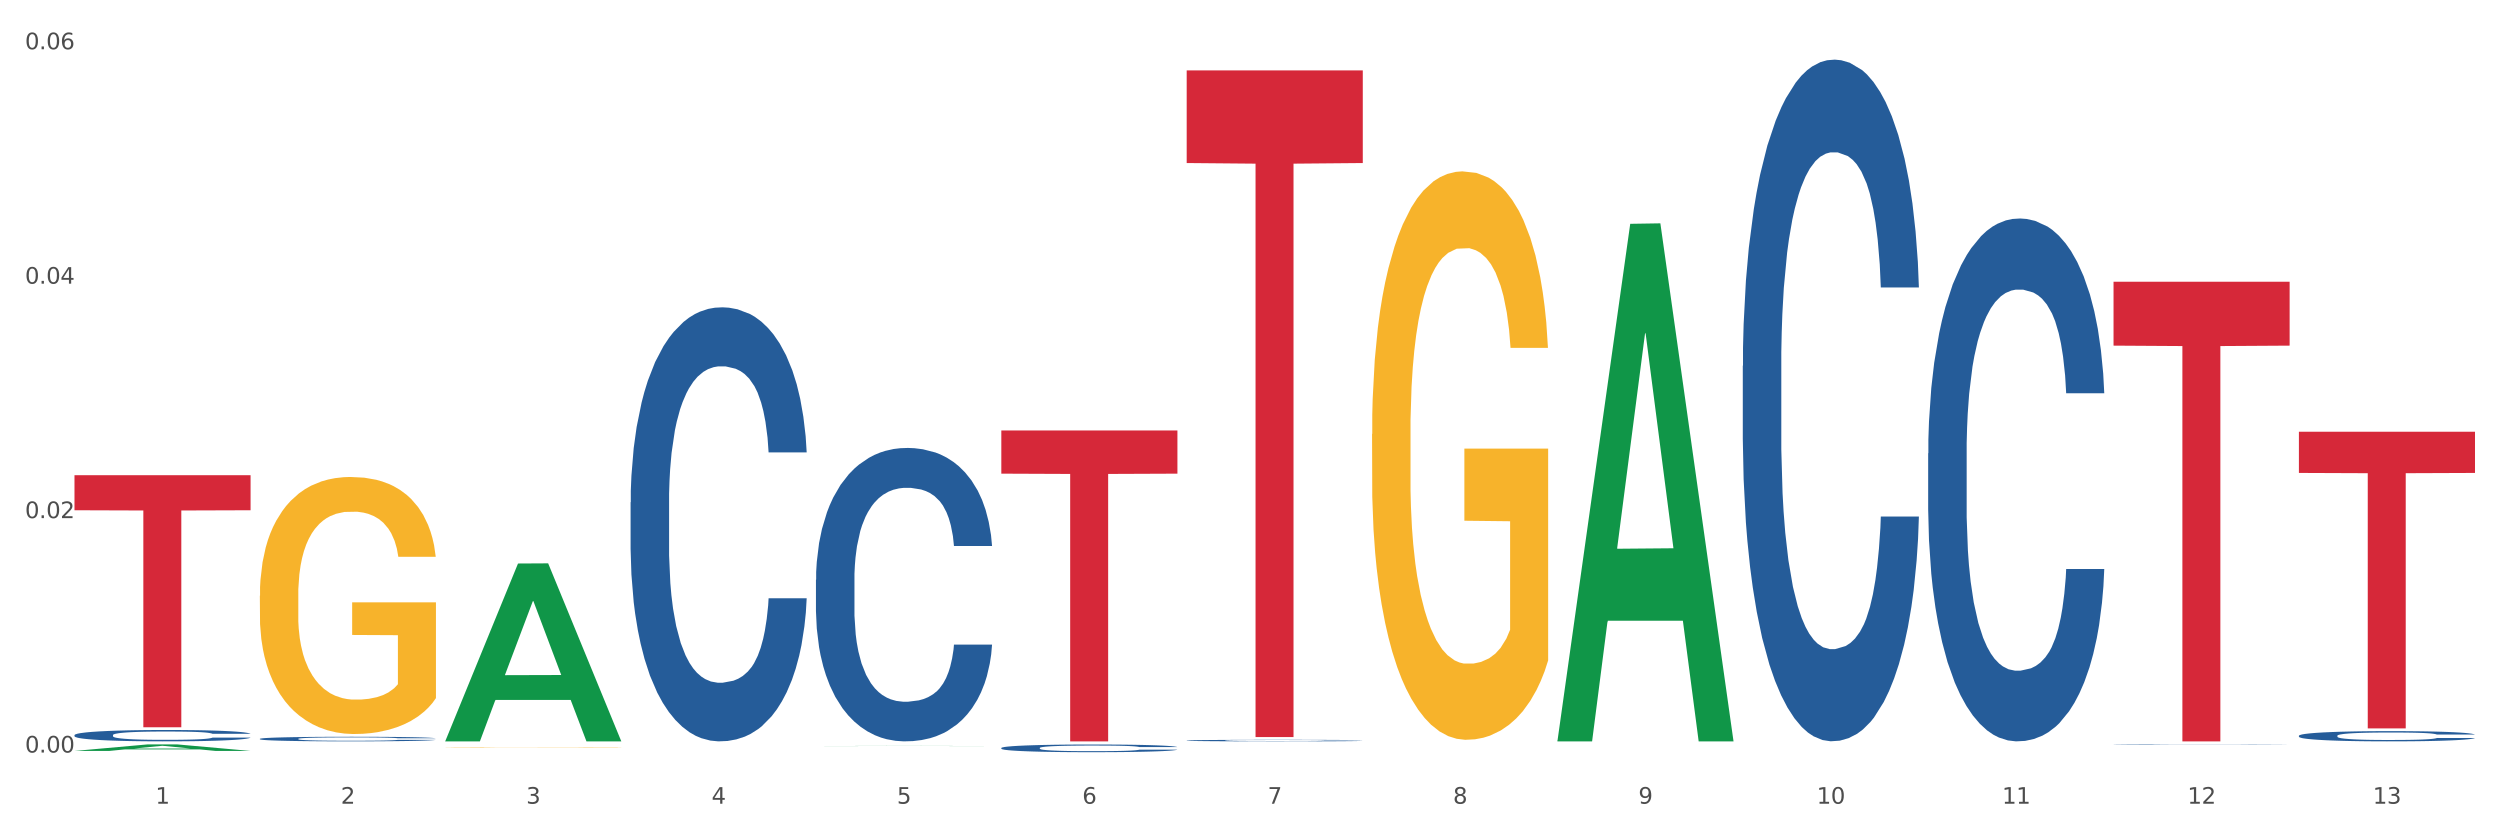 <?xml version="1.0" encoding="utf-8" standalone="no"?>
<!DOCTYPE svg PUBLIC "-//W3C//DTD SVG 1.1//EN"
  "http://www.w3.org/Graphics/SVG/1.1/DTD/svg11.dtd">
<svg xmlns:xlink="http://www.w3.org/1999/xlink" width="1080pt" height="360pt" viewBox="0 0 1080 360" xmlns="http://www.w3.org/2000/svg" version="1.1">
 <rect x="0" y="0" width="1080" height="360" fill="#333333" stroke="none"/>
 <defs>
  <style type="text/css">*{stroke-linejoin: round; stroke-linecap: butt}</style>
 </defs>
 <g id="figure_1">
  <g id="patch_1">
   <path d="M 0 360 
L 1080 360 
L 1080 0 
L 0 0 
z
" style="fill: #ffffff; stroke: #ffffff; stroke-linejoin: miter"/>
  </g>
  <g id="axes_1">
   <g id="matplotlib.axis_1">
    <g id="xtick_1">
     <g id="text_1">
      <!-- 1 -->
      <g style="fill: #4d4d4d" transform="translate(67.159 347.204) scale(0.096 -0.096)">
       <defs>
        <path id="DejaVuSans-31" d="M 794 531 
L 1825 531 
L 1825 4091 
L 703 3866 
L 703 4441 
L 1819 4666 
L 2450 4666 
L 2450 531 
L 3481 531 
L 3481 0 
L 794 0 
L 794 531 
z
" transform="scale(0.016)"/>
       </defs>
       <use xlink:href="#DejaVuSans-31"/>
      </g>
     </g>
    </g>
    <g id="xtick_2">
     <g id="text_2">
      <!-- 2 -->
      <g style="fill: #4d4d4d" transform="translate(147.238 347.204) scale(0.096 -0.096)">
       <defs>
        <path id="DejaVuSans-32" d="M 1228 531 
L 3431 531 
L 3431 0 
L 469 0 
L 469 531 
Q 828 903 1448 1529 
Q 2069 2156 2228 2338 
Q 2531 2678 2651 2914 
Q 2772 3150 2772 3378 
Q 2772 3750 2511 3984 
Q 2250 4219 1831 4219 
Q 1534 4219 1204 4116 
Q 875 4013 500 3803 
L 500 4441 
Q 881 4594 1212 4672 
Q 1544 4750 1819 4750 
Q 2544 4750 2975 4387 
Q 3406 4025 3406 3419 
Q 3406 3131 3298 2873 
Q 3191 2616 2906 2266 
Q 2828 2175 2409 1742 
Q 1991 1309 1228 531 
z
" transform="scale(0.016)"/>
       </defs>
       <use xlink:href="#DejaVuSans-32"/>
      </g>
     </g>
    </g>
    <g id="xtick_3">
     <g id="text_3">
      <!-- 3 -->
      <g style="fill: #4d4d4d" transform="translate(227.317 347.204) scale(0.096 -0.096)">
       <defs>
        <path id="DejaVuSans-33" d="M 2597 2516 
Q 3050 2419 3304 2112 
Q 3559 1806 3559 1356 
Q 3559 666 3084 287 
Q 2609 -91 1734 -91 
Q 1441 -91 1130 -33 
Q 819 25 488 141 
L 488 750 
Q 750 597 1062 519 
Q 1375 441 1716 441 
Q 2309 441 2620 675 
Q 2931 909 2931 1356 
Q 2931 1769 2642 2001 
Q 2353 2234 1838 2234 
L 1294 2234 
L 1294 2753 
L 1863 2753 
Q 2328 2753 2575 2939 
Q 2822 3125 2822 3475 
Q 2822 3834 2567 4026 
Q 2313 4219 1838 4219 
Q 1578 4219 1281 4162 
Q 984 4106 628 3988 
L 628 4550 
Q 988 4650 1302 4700 
Q 1616 4750 1894 4750 
Q 2613 4750 3031 4423 
Q 3450 4097 3450 3541 
Q 3450 3153 3228 2886 
Q 3006 2619 2597 2516 
z
" transform="scale(0.016)"/>
       </defs>
       <use xlink:href="#DejaVuSans-33"/>
      </g>
     </g>
    </g>
    <g id="xtick_4">
     <g id="text_4">
      <!-- 4 -->
      <g style="fill: #4d4d4d" transform="translate(307.396 347.204) scale(0.096 -0.096)">
       <defs>
        <path id="DejaVuSans-34" d="M 2419 4116 
L 825 1625 
L 2419 1625 
L 2419 4116 
z
M 2253 4666 
L 3047 4666 
L 3047 1625 
L 3713 1625 
L 3713 1100 
L 3047 1100 
L 3047 0 
L 2419 0 
L 2419 1100 
L 313 1100 
L 313 1709 
L 2253 4666 
z
" transform="scale(0.016)"/>
       </defs>
       <use xlink:href="#DejaVuSans-34"/>
      </g>
     </g>
    </g>
    <g id="xtick_5">
     <g id="text_5">
      <!-- 5 -->
      <g style="fill: #4d4d4d" transform="translate(387.475 347.204) scale(0.096 -0.096)">
       <defs>
        <path id="DejaVuSans-35" d="M 691 4666 
L 3169 4666 
L 3169 4134 
L 1269 4134 
L 1269 2991 
Q 1406 3038 1543 3061 
Q 1681 3084 1819 3084 
Q 2600 3084 3056 2656 
Q 3513 2228 3513 1497 
Q 3513 744 3044 326 
Q 2575 -91 1722 -91 
Q 1428 -91 1123 -41 
Q 819 9 494 109 
L 494 744 
Q 775 591 1075 516 
Q 1375 441 1709 441 
Q 2250 441 2565 725 
Q 2881 1009 2881 1497 
Q 2881 1984 2565 2268 
Q 2250 2553 1709 2553 
Q 1456 2553 1204 2497 
Q 953 2441 691 2322 
L 691 4666 
z
" transform="scale(0.016)"/>
       </defs>
       <use xlink:href="#DejaVuSans-35"/>
      </g>
     </g>
    </g>
    <g id="xtick_6">
     <g id="text_6">
      <!-- 6 -->
      <g style="fill: #4d4d4d" transform="translate(467.554 347.204) scale(0.096 -0.096)">
       <defs>
        <path id="DejaVuSans-36" d="M 2113 2584 
Q 1688 2584 1439 2293 
Q 1191 2003 1191 1497 
Q 1191 994 1439 701 
Q 1688 409 2113 409 
Q 2538 409 2786 701 
Q 3034 994 3034 1497 
Q 3034 2003 2786 2293 
Q 2538 2584 2113 2584 
z
M 3366 4563 
L 3366 3988 
Q 3128 4100 2886 4159 
Q 2644 4219 2406 4219 
Q 1781 4219 1451 3797 
Q 1122 3375 1075 2522 
Q 1259 2794 1537 2939 
Q 1816 3084 2150 3084 
Q 2853 3084 3261 2657 
Q 3669 2231 3669 1497 
Q 3669 778 3244 343 
Q 2819 -91 2113 -91 
Q 1303 -91 875 529 
Q 447 1150 447 2328 
Q 447 3434 972 4092 
Q 1497 4750 2381 4750 
Q 2619 4750 2861 4703 
Q 3103 4656 3366 4563 
z
" transform="scale(0.016)"/>
       </defs>
       <use xlink:href="#DejaVuSans-36"/>
      </g>
     </g>
    </g>
    <g id="xtick_7">
     <g id="text_7">
      <!-- 7 -->
      <g style="fill: #4d4d4d" transform="translate(547.634 347.204) scale(0.096 -0.096)">
       <defs>
        <path id="DejaVuSans-37" d="M 525 4666 
L 3525 4666 
L 3525 4397 
L 1831 0 
L 1172 0 
L 2766 4134 
L 525 4134 
L 525 4666 
z
" transform="scale(0.016)"/>
       </defs>
       <use xlink:href="#DejaVuSans-37"/>
      </g>
     </g>
    </g>
    <g id="xtick_8">
     <g id="text_8">
      <!-- 8 -->
      <g style="fill: #4d4d4d" transform="translate(627.713 347.204) scale(0.096 -0.096)">
       <defs>
        <path id="DejaVuSans-38" d="M 2034 2216 
Q 1584 2216 1326 1975 
Q 1069 1734 1069 1313 
Q 1069 891 1326 650 
Q 1584 409 2034 409 
Q 2484 409 2743 651 
Q 3003 894 3003 1313 
Q 3003 1734 2745 1975 
Q 2488 2216 2034 2216 
z
M 1403 2484 
Q 997 2584 770 2862 
Q 544 3141 544 3541 
Q 544 4100 942 4425 
Q 1341 4750 2034 4750 
Q 2731 4750 3128 4425 
Q 3525 4100 3525 3541 
Q 3525 3141 3298 2862 
Q 3072 2584 2669 2484 
Q 3125 2378 3379 2068 
Q 3634 1759 3634 1313 
Q 3634 634 3220 271 
Q 2806 -91 2034 -91 
Q 1263 -91 848 271 
Q 434 634 434 1313 
Q 434 1759 690 2068 
Q 947 2378 1403 2484 
z
M 1172 3481 
Q 1172 3119 1398 2916 
Q 1625 2713 2034 2713 
Q 2441 2713 2670 2916 
Q 2900 3119 2900 3481 
Q 2900 3844 2670 4047 
Q 2441 4250 2034 4250 
Q 1625 4250 1398 4047 
Q 1172 3844 1172 3481 
z
" transform="scale(0.016)"/>
       </defs>
       <use xlink:href="#DejaVuSans-38"/>
      </g>
     </g>
    </g>
    <g id="xtick_9">
     <g id="text_9">
      <!-- 9 -->
      <g style="fill: #4d4d4d" transform="translate(707.792 347.204) scale(0.096 -0.096)">
       <defs>
        <path id="DejaVuSans-39" d="M 703 97 
L 703 672 
Q 941 559 1184 500 
Q 1428 441 1663 441 
Q 2288 441 2617 861 
Q 2947 1281 2994 2138 
Q 2813 1869 2534 1725 
Q 2256 1581 1919 1581 
Q 1219 1581 811 2004 
Q 403 2428 403 3163 
Q 403 3881 828 4315 
Q 1253 4750 1959 4750 
Q 2769 4750 3195 4129 
Q 3622 3509 3622 2328 
Q 3622 1225 3098 567 
Q 2575 -91 1691 -91 
Q 1453 -91 1209 -44 
Q 966 3 703 97 
z
M 1959 2075 
Q 2384 2075 2632 2365 
Q 2881 2656 2881 3163 
Q 2881 3666 2632 3958 
Q 2384 4250 1959 4250 
Q 1534 4250 1286 3958 
Q 1038 3666 1038 3163 
Q 1038 2656 1286 2365 
Q 1534 2075 1959 2075 
z
" transform="scale(0.016)"/>
       </defs>
       <use xlink:href="#DejaVuSans-39"/>
      </g>
     </g>
    </g>
    <g id="xtick_10">
     <g id="text_10">
      <!-- 10 -->
      <g style="fill: #4d4d4d" transform="translate(784.817 347.204) scale(0.096 -0.096)">
       <defs>
        <path id="DejaVuSans-30" d="M 2034 4250 
Q 1547 4250 1301 3770 
Q 1056 3291 1056 2328 
Q 1056 1369 1301 889 
Q 1547 409 2034 409 
Q 2525 409 2770 889 
Q 3016 1369 3016 2328 
Q 3016 3291 2770 3770 
Q 2525 4250 2034 4250 
z
M 2034 4750 
Q 2819 4750 3233 4129 
Q 3647 3509 3647 2328 
Q 3647 1150 3233 529 
Q 2819 -91 2034 -91 
Q 1250 -91 836 529 
Q 422 1150 422 2328 
Q 422 3509 836 4129 
Q 1250 4750 2034 4750 
z
" transform="scale(0.016)"/>
       </defs>
       <use xlink:href="#DejaVuSans-31"/>
       <use xlink:href="#DejaVuSans-30" transform="translate(63.623 0)"/>
      </g>
     </g>
    </g>
    <g id="xtick_11">
     <g id="text_11">
      <!-- 11 -->
      <g style="fill: #4d4d4d" transform="translate(864.896 347.204) scale(0.096 -0.096)">
       <use xlink:href="#DejaVuSans-31"/>
       <use xlink:href="#DejaVuSans-31" transform="translate(63.623 0)"/>
      </g>
     </g>
    </g>
    <g id="xtick_12">
     <g id="text_12">
      <!-- 12 -->
      <g style="fill: #4d4d4d" transform="translate(944.975 347.204) scale(0.096 -0.096)">
       <use xlink:href="#DejaVuSans-31"/>
       <use xlink:href="#DejaVuSans-32" transform="translate(63.623 0)"/>
      </g>
     </g>
    </g>
    <g id="xtick_13">
     <g id="text_13">
      <!-- 13 -->
      <g style="fill: #4d4d4d" transform="translate(1025.054 347.204) scale(0.096 -0.096)">
       <use xlink:href="#DejaVuSans-31"/>
       <use xlink:href="#DejaVuSans-33" transform="translate(63.623 0)"/>
      </g>
     </g>
    </g>
    <g id="xtick_14"/>
    <g id="xtick_15"/>
    <g id="xtick_16"/>
    <g id="xtick_17"/>
    <g id="xtick_18"/>
    <g id="xtick_19"/>
    <g id="xtick_20"/>
    <g id="xtick_21"/>
    <g id="xtick_22"/>
    <g id="xtick_23"/>
    <g id="xtick_24"/>
    <g id="xtick_25"/>
   </g>
   <g id="matplotlib.axis_2">
    <g id="ytick_1">
     <g id="text_14">
      <!-- 0.00 -->
      <g style="fill: #4d4d4d" transform="translate(10.8 325.101) scale(0.096 -0.096)">
       <defs>
        <path id="DejaVuSans-2e" d="M 684 794 
L 1344 794 
L 1344 0 
L 684 0 
L 684 794 
z
" transform="scale(0.016)"/>
       </defs>
       <use xlink:href="#DejaVuSans-30"/>
       <use xlink:href="#DejaVuSans-2e" transform="translate(63.623 0)"/>
       <use xlink:href="#DejaVuSans-30" transform="translate(95.41 0)"/>
       <use xlink:href="#DejaVuSans-30" transform="translate(159.033 0)"/>
      </g>
     </g>
    </g>
    <g id="ytick_2">
     <g id="text_15">
      <!-- 0.02 -->
      <g style="fill: #4d4d4d" transform="translate(10.8 223.828) scale(0.096 -0.096)">
       <use xlink:href="#DejaVuSans-30"/>
       <use xlink:href="#DejaVuSans-2e" transform="translate(63.623 0)"/>
       <use xlink:href="#DejaVuSans-30" transform="translate(95.41 0)"/>
       <use xlink:href="#DejaVuSans-32" transform="translate(159.033 0)"/>
      </g>
     </g>
    </g>
    <g id="ytick_3">
     <g id="text_16">
      <!-- 0.04 -->
      <g style="fill: #4d4d4d" transform="translate(10.8 122.556) scale(0.096 -0.096)">
       <use xlink:href="#DejaVuSans-30"/>
       <use xlink:href="#DejaVuSans-2e" transform="translate(63.623 0)"/>
       <use xlink:href="#DejaVuSans-30" transform="translate(95.41 0)"/>
       <use xlink:href="#DejaVuSans-34" transform="translate(159.033 0)"/>
      </g>
     </g>
    </g>
    <g id="ytick_4">
     <g id="text_17">
      <!-- 0.06 -->
      <g style="fill: #4d4d4d" transform="translate(10.8 21.283) scale(0.096 -0.096)">
       <use xlink:href="#DejaVuSans-30"/>
       <use xlink:href="#DejaVuSans-2e" transform="translate(63.623 0)"/>
       <use xlink:href="#DejaVuSans-30" transform="translate(95.41 0)"/>
       <use xlink:href="#DejaVuSans-36" transform="translate(159.033 0)"/>
      </g>
     </g>
    </g>
    <g id="ytick_5"/>
    <g id="ytick_6"/>
    <g id="ytick_7"/>
   </g>
   <g id="PolyCollection_1">
    <path d="M 32.175 324.401 
L 32.253 324.399 
L 63.625 321.593 
L 76.644 321.59 
L 108.25 324.407 
L 93.192 324.407 
L 86.369 323.751 
L 53.978 323.751 
L 53.743 323.761 
L 47.155 324.407 
L 32.175 324.407 
L 32.175 324.401 
L 58.056 323.359 
L 82.291 323.357 
L 70.291 322.19 
L 70.134 322.185 
L 69.977 322.193 
L 57.978 323.357 
L 58.056 323.359 
L 32.175 324.401 
z
" clip-path="url(#p38cf7483d2)" style="fill: #109648"/>
    <path d="M 112.254 257.365 
L 112.344 257.264 
L 112.344 253.613 
L 112.524 250.469 
L 113.422 242.863 
L 114.769 236.575 
L 115.757 233.228 
L 116.745 230.49 
L 117.913 227.752 
L 119.35 224.912 
L 121.954 220.754 
L 123.571 218.624 
L 125.547 216.393 
L 129.14 213.148 
L 131.744 211.322 
L 134.439 209.801 
L 138.84 207.976 
L 141.714 207.164 
L 144.768 206.556 
L 148.45 206.15 
L 151.235 206.049 
L 157.342 206.353 
L 162.552 207.266 
L 165.067 207.976 
L 168.3 209.193 
L 170.007 210.004 
L 172.791 211.627 
L 175.665 213.756 
L 177.641 215.582 
L 180.605 219.03 
L 182.85 222.478 
L 184.916 226.738 
L 185.994 229.679 
L 186.802 232.417 
L 187.521 235.561 
L 188.24 240.53 
L 172.072 240.53 
L 171.444 236.981 
L 170.456 233.634 
L 169.019 230.389 
L 167.761 228.36 
L 165.606 225.825 
L 163.63 224.202 
L 161.564 222.985 
L 159.049 221.971 
L 157.073 221.464 
L 154.289 221.058 
L 148.81 221.16 
L 145.127 221.971 
L 142.612 222.985 
L 140.996 223.898 
L 139.559 224.912 
L 137.942 226.332 
L 136.056 228.462 
L 134.708 230.389 
L 133.361 232.823 
L 132.283 235.257 
L 131.295 238.096 
L 130.487 241.139 
L 129.858 244.283 
L 129.319 248.136 
L 128.87 254.526 
L 128.87 268.42 
L 129.05 271.563 
L 129.499 275.722 
L 130.038 278.865 
L 130.936 282.618 
L 131.744 285.153 
L 133.271 288.804 
L 134.978 291.847 
L 136.325 293.774 
L 137.672 295.396 
L 140.008 297.627 
L 142.612 299.453 
L 144.858 300.568 
L 147.912 301.583 
L 149.977 301.988 
L 151.774 302.191 
L 156.175 302.191 
L 159.318 301.887 
L 162.821 301.177 
L 165.516 300.264 
L 167.761 299.149 
L 170.276 297.323 
L 171.893 295.599 
L 171.893 274.403 
L 152.133 274.302 
L 152.133 260.205 
L 188.329 260.205 
L 188.329 301.583 
L 186.802 303.712 
L 185.096 305.639 
L 183.3 307.363 
L 180.605 309.493 
L 177.372 311.521 
L 174.497 312.941 
L 171.444 314.158 
L 167.851 315.274 
L 163.181 316.288 
L 160.306 316.694 
L 156.714 316.998 
L 152.492 317.099 
L 148.81 316.896 
L 145.217 316.389 
L 141.445 315.477 
L 137.762 314.158 
L 134.978 312.84 
L 132.194 311.217 
L 129.23 309.087 
L 126.894 307.059 
L 125.098 305.234 
L 123.122 302.901 
L 120.966 299.858 
L 119.35 297.12 
L 117.913 294.281 
L 116.386 290.63 
L 115.308 287.486 
L 114.23 283.531 
L 113.601 280.589 
L 112.883 276.026 
L 112.344 269.637 
L 112.254 257.365 
z
" clip-path="url(#p38cf7483d2)" style="fill: #f7b32b"/>
    <path d="M 993.125 317.833 
L 993.215 317.829 
L 993.215 317.716 
L 993.485 317.563 
L 994.474 317.28 
L 995.733 317.065 
L 997.891 316.815 
L 999.06 316.71 
L 1000.588 316.592 
L 1003.736 316.402 
L 1007.333 316.241 
L 1009.851 316.152 
L 1011.739 316.095 
L 1015.965 315.994 
L 1018.393 315.95 
L 1020.911 315.913 
L 1023.069 315.889 
L 1026.666 315.861 
L 1029.544 315.849 
L 1032.871 315.844 
L 1035.659 315.849 
L 1039.345 315.865 
L 1044.741 315.913 
L 1046.809 315.942 
L 1049.597 315.99 
L 1052.474 316.055 
L 1054.812 316.119 
L 1057.51 316.212 
L 1060.298 316.334 
L 1062.995 316.487 
L 1064.884 316.629 
L 1066.412 316.778 
L 1067.761 316.96 
L 1068.75 317.158 
L 1069.2 317.324 
L 1052.744 317.324 
L 1052.294 317.174 
L 1051.395 317.013 
L 1050.496 316.904 
L 1049.507 316.815 
L 1047.978 316.714 
L 1046.629 316.649 
L 1044.381 316.572 
L 1042.313 316.524 
L 1040.604 316.495 
L 1038.536 316.471 
L 1034.13 316.447 
L 1030.983 316.447 
L 1029.004 316.455 
L 1026.576 316.475 
L 1024.508 316.503 
L 1022.08 316.552 
L 1020.192 316.604 
L 1018.303 316.673 
L 1017.224 316.722 
L 1015.606 316.811 
L 1014.527 316.883 
L 1013.088 317.009 
L 1012.278 317.098 
L 1010.84 317.328 
L 1010.21 317.498 
L 1009.94 317.615 
L 1009.761 317.744 
L 1009.761 318.375 
L 1010.3 318.658 
L 1010.75 318.779 
L 1011.469 318.917 
L 1012.818 319.095 
L 1014.796 319.268 
L 1016.865 319.394 
L 1018.573 319.471 
L 1020.192 319.527 
L 1021.81 319.572 
L 1023.789 319.612 
L 1025.407 319.636 
L 1027.835 319.661 
L 1030.713 319.673 
L 1032.961 319.673 
L 1037.547 319.652 
L 1039.615 319.632 
L 1041.594 319.604 
L 1043.752 319.559 
L 1045.46 319.511 
L 1046.449 319.475 
L 1048.068 319.398 
L 1049.327 319.317 
L 1050.406 319.224 
L 1051.125 319.143 
L 1051.935 319.022 
L 1052.564 318.884 
L 1052.744 318.812 
L 1069.2 318.812 
L 1068.84 318.957 
L 1068.211 319.099 
L 1066.952 319.289 
L 1065.963 319.398 
L 1064.434 319.531 
L 1062.815 319.644 
L 1060.567 319.77 
L 1058.499 319.863 
L 1056.341 319.944 
L 1054.003 320.016 
L 1049.777 320.117 
L 1048.248 320.146 
L 1045.011 320.194 
L 1042.493 320.222 
L 1038.806 320.251 
L 1035.029 320.267 
L 1031.072 320.271 
L 1027.565 320.263 
L 1023.699 320.239 
L 1021.271 320.214 
L 1018.573 320.178 
L 1015.426 320.121 
L 1012.458 320.053 
L 1009.671 319.972 
L 1007.063 319.879 
L 1004.635 319.774 
L 1001.488 319.6 
L 999.15 319.43 
L 997.441 319.272 
L 996.272 319.139 
L 995.103 318.969 
L 994.474 318.852 
L 993.485 318.569 
L 993.125 318.306 
L 993.125 317.833 
z
" clip-path="url(#p38cf7483d2)" style="fill: #255c99"/>
    <path d="M 913.046 321.549 
L 913.136 321.549 
L 913.136 321.544 
L 913.405 321.536 
L 914.395 321.523 
L 915.653 321.512 
L 917.812 321.5 
L 918.981 321.495 
L 920.509 321.49 
L 923.657 321.481 
L 927.254 321.473 
L 929.771 321.468 
L 931.66 321.466 
L 935.886 321.461 
L 938.314 321.459 
L 940.832 321.457 
L 942.99 321.456 
L 946.587 321.454 
L 949.465 321.454 
L 952.792 321.454 
L 955.579 321.454 
L 959.266 321.455 
L 964.662 321.457 
L 966.73 321.458 
L 969.518 321.461 
L 972.395 321.464 
L 974.733 321.467 
L 977.431 321.471 
L 980.218 321.477 
L 982.916 321.485 
L 984.805 321.491 
L 986.333 321.499 
L 987.682 321.507 
L 988.671 321.517 
L 989.121 321.525 
L 972.665 321.525 
L 972.215 321.518 
L 971.316 321.51 
L 970.417 321.505 
L 969.428 321.5 
L 967.899 321.495 
L 966.55 321.492 
L 964.302 321.489 
L 962.234 321.486 
L 960.525 321.485 
L 958.457 321.484 
L 954.051 321.483 
L 950.903 321.483 
L 948.925 321.483 
L 946.497 321.484 
L 944.429 321.485 
L 942.001 321.488 
L 940.113 321.49 
L 938.224 321.494 
L 937.145 321.496 
L 935.527 321.5 
L 934.447 321.504 
L 933.009 321.51 
L 932.199 321.514 
L 930.761 321.525 
L 930.131 321.533 
L 929.861 321.539 
L 929.681 321.545 
L 929.681 321.575 
L 930.221 321.589 
L 930.671 321.595 
L 931.39 321.601 
L 932.739 321.61 
L 934.717 321.618 
L 936.785 321.624 
L 938.494 321.628 
L 940.113 321.631 
L 941.731 321.633 
L 943.71 321.635 
L 945.328 321.636 
L 947.756 321.637 
L 950.634 321.638 
L 952.882 321.638 
L 957.468 321.637 
L 959.536 321.636 
L 961.514 321.634 
L 963.673 321.632 
L 965.381 321.63 
L 966.37 321.628 
L 967.989 321.624 
L 969.248 321.621 
L 970.327 321.616 
L 971.046 321.612 
L 971.856 321.606 
L 972.485 321.6 
L 972.665 321.596 
L 989.121 321.596 
L 988.761 321.603 
L 988.132 321.61 
L 986.873 321.619 
L 985.884 321.624 
L 984.355 321.631 
L 982.736 321.636 
L 980.488 321.642 
L 978.42 321.647 
L 976.262 321.651 
L 973.924 321.654 
L 969.697 321.659 
L 968.169 321.66 
L 964.931 321.663 
L 962.414 321.664 
L 958.727 321.665 
L 954.95 321.666 
L 950.993 321.666 
L 947.486 321.666 
L 943.62 321.665 
L 941.192 321.664 
L 938.494 321.662 
L 935.347 321.659 
L 932.379 321.656 
L 929.592 321.652 
L 926.984 321.648 
L 924.556 321.643 
L 921.409 321.634 
L 919.071 321.626 
L 917.362 321.618 
L 916.193 321.612 
L 915.024 321.604 
L 914.395 321.598 
L 913.405 321.585 
L 913.046 321.572 
L 913.046 321.549 
z
" clip-path="url(#p38cf7483d2)" style="fill: #255c99"/>
    <path d="M 832.967 195.88 
L 833.056 195.673 
L 833.056 189.897 
L 833.326 182.059 
L 834.315 167.618 
L 835.574 156.685 
L 837.732 143.895 
L 838.901 138.532 
L 840.43 132.55 
L 843.577 122.854 
L 847.174 114.603 
L 849.692 110.064 
L 851.581 107.176 
L 855.807 102.019 
L 858.235 99.75 
L 860.753 97.893 
L 862.911 96.656 
L 866.508 95.212 
L 869.385 94.593 
L 872.713 94.386 
L 875.5 94.593 
L 879.187 95.418 
L 884.583 97.893 
L 886.651 99.337 
L 889.438 101.813 
L 892.316 105.113 
L 894.654 108.414 
L 897.352 113.159 
L 900.139 119.347 
L 902.837 127.186 
L 904.725 134.406 
L 906.254 142.039 
L 907.603 151.322 
L 908.592 161.43 
L 909.042 169.888 
L 892.586 169.888 
L 892.136 162.255 
L 891.237 154.003 
L 890.338 148.434 
L 889.348 143.895 
L 887.82 138.738 
L 886.471 135.438 
L 884.223 131.518 
L 882.155 129.043 
L 880.446 127.599 
L 878.378 126.361 
L 873.972 125.123 
L 870.824 125.123 
L 868.846 125.536 
L 866.418 126.567 
L 864.35 128.011 
L 861.922 130.487 
L 860.033 133.168 
L 858.145 136.675 
L 857.066 139.151 
L 855.447 143.689 
L 854.368 147.402 
L 852.929 153.797 
L 852.12 158.336 
L 850.681 170.094 
L 850.052 178.758 
L 849.782 184.74 
L 849.602 191.341 
L 849.602 223.522 
L 850.142 237.962 
L 850.591 244.151 
L 851.311 251.165 
L 852.66 260.241 
L 854.638 269.112 
L 856.706 275.507 
L 858.415 279.426 
L 860.033 282.314 
L 861.652 284.583 
L 863.63 286.646 
L 865.249 287.884 
L 867.677 289.122 
L 870.554 289.74 
L 872.803 289.74 
L 877.389 288.709 
L 879.457 287.678 
L 881.435 286.234 
L 883.593 283.964 
L 885.302 281.489 
L 886.291 279.632 
L 887.91 275.713 
L 889.169 271.587 
L 890.248 266.843 
L 890.967 262.717 
L 891.776 256.528 
L 892.406 249.514 
L 892.586 245.801 
L 909.042 245.801 
L 908.682 253.228 
L 908.053 260.448 
L 906.794 270.143 
L 905.804 275.713 
L 904.276 282.52 
L 902.657 288.296 
L 900.409 294.691 
L 898.341 299.436 
L 896.183 303.562 
L 893.845 307.275 
L 889.618 312.432 
L 888.09 313.876 
L 884.852 316.351 
L 882.334 317.795 
L 878.648 319.24 
L 874.871 320.065 
L 870.914 320.271 
L 867.407 319.858 
L 863.54 318.621 
L 861.113 317.383 
L 858.415 315.526 
L 855.268 312.638 
L 852.3 309.131 
L 849.512 305.006 
L 846.905 300.261 
L 844.477 294.898 
L 841.329 286.027 
L 838.991 277.363 
L 837.283 269.318 
L 836.114 262.511 
L 834.945 253.846 
L 834.315 247.864 
L 833.326 233.424 
L 832.967 220.015 
L 832.967 195.88 
z
" clip-path="url(#p38cf7483d2)" style="fill: #255c99"/>
    <path d="M 752.887 158.073 
L 752.977 157.804 
L 752.977 150.274 
L 753.247 140.055 
L 754.236 121.229 
L 755.495 106.976 
L 757.653 90.303 
L 758.822 83.31 
L 760.351 75.511 
L 763.498 62.872 
L 767.095 52.115 
L 769.613 46.198 
L 771.501 42.433 
L 775.728 35.71 
L 778.156 32.752 
L 780.674 30.331 
L 782.832 28.718 
L 786.429 26.835 
L 789.306 26.028 
L 792.633 25.759 
L 795.421 26.028 
L 799.108 27.104 
L 804.503 30.331 
L 806.572 32.214 
L 809.359 35.441 
L 812.237 39.744 
L 814.575 44.047 
L 817.273 50.232 
L 820.06 58.3 
L 822.758 68.519 
L 824.646 77.932 
L 826.175 87.882 
L 827.524 99.984 
L 828.513 113.162 
L 828.963 124.188 
L 812.507 124.188 
L 812.057 114.237 
L 811.158 103.48 
L 810.258 96.219 
L 809.269 90.303 
L 807.741 83.579 
L 806.392 79.276 
L 804.144 74.167 
L 802.075 70.94 
L 800.367 69.057 
L 798.299 67.444 
L 793.892 65.83 
L 790.745 65.83 
L 788.767 66.368 
L 786.339 67.713 
L 784.271 69.595 
L 781.843 72.822 
L 779.954 76.318 
L 778.066 80.89 
L 776.987 84.117 
L 775.368 90.034 
L 774.289 94.874 
L 772.85 103.211 
L 772.041 109.128 
L 770.602 124.457 
L 769.973 135.752 
L 769.703 143.551 
L 769.523 152.156 
L 769.523 194.109 
L 770.063 212.934 
L 770.512 221.002 
L 771.232 230.146 
L 772.581 241.979 
L 774.559 253.543 
L 776.627 261.88 
L 778.336 266.989 
L 779.954 270.754 
L 781.573 273.713 
L 783.551 276.402 
L 785.17 278.015 
L 787.598 279.629 
L 790.475 280.436 
L 792.723 280.436 
L 797.31 279.091 
L 799.378 277.746 
L 801.356 275.864 
L 803.514 272.906 
L 805.223 269.679 
L 806.212 267.258 
L 807.831 262.149 
L 809.089 256.77 
L 810.169 250.585 
L 810.888 245.206 
L 811.697 237.138 
L 812.327 227.994 
L 812.507 223.154 
L 828.963 223.154 
L 828.603 232.835 
L 827.973 242.248 
L 826.714 254.887 
L 825.725 262.149 
L 824.197 271.023 
L 822.578 278.553 
L 820.33 286.89 
L 818.262 293.075 
L 816.104 298.454 
L 813.765 303.295 
L 809.539 310.018 
L 808.01 311.901 
L 804.773 315.128 
L 802.255 317.01 
L 798.568 318.893 
L 794.792 319.968 
L 790.835 320.237 
L 787.328 319.699 
L 783.461 318.086 
L 781.033 316.472 
L 778.336 314.052 
L 775.188 310.287 
L 772.221 305.715 
L 769.433 300.337 
L 766.825 294.151 
L 764.398 287.159 
L 761.25 275.595 
L 758.912 264.3 
L 757.204 253.812 
L 756.035 244.937 
L 754.866 233.642 
L 754.236 225.843 
L 753.247 207.018 
L 752.887 189.538 
L 752.887 158.073 
z
" clip-path="url(#p38cf7483d2)" style="fill: #255c99"/>
    <path d="M 512.65 319.901 
L 512.74 319.901 
L 512.74 319.884 
L 513.01 319.86 
L 513.999 319.817 
L 515.258 319.785 
L 517.416 319.747 
L 518.585 319.731 
L 520.114 319.713 
L 523.261 319.684 
L 526.858 319.66 
L 529.376 319.646 
L 531.264 319.638 
L 535.49 319.622 
L 537.918 319.616 
L 540.436 319.61 
L 542.594 319.606 
L 546.191 319.602 
L 549.069 319.6 
L 552.396 319.6 
L 555.184 319.6 
L 558.871 319.603 
L 564.266 319.61 
L 566.334 319.614 
L 569.122 319.622 
L 571.999 319.632 
L 574.337 319.641 
L 577.035 319.655 
L 579.823 319.674 
L 582.52 319.697 
L 584.409 319.719 
L 585.937 319.741 
L 587.286 319.769 
L 588.275 319.799 
L 588.725 319.824 
L 572.269 319.824 
L 571.819 319.801 
L 570.92 319.777 
L 570.021 319.76 
L 569.032 319.747 
L 567.503 319.731 
L 566.154 319.722 
L 563.906 319.71 
L 561.838 319.703 
L 560.129 319.698 
L 558.061 319.695 
L 553.655 319.691 
L 550.508 319.691 
L 548.529 319.692 
L 546.101 319.695 
L 544.033 319.7 
L 541.605 319.707 
L 539.717 319.715 
L 537.828 319.725 
L 536.749 319.733 
L 535.131 319.746 
L 534.052 319.757 
L 532.613 319.776 
L 531.804 319.79 
L 530.365 319.825 
L 529.735 319.85 
L 529.466 319.868 
L 529.286 319.888 
L 529.286 319.983 
L 529.825 320.026 
L 530.275 320.045 
L 530.994 320.066 
L 532.343 320.093 
L 534.321 320.119 
L 536.39 320.138 
L 538.098 320.15 
L 539.717 320.158 
L 541.335 320.165 
L 543.314 320.171 
L 544.932 320.175 
L 547.36 320.178 
L 550.238 320.18 
L 552.486 320.18 
L 557.072 320.177 
L 559.14 320.174 
L 561.119 320.17 
L 563.277 320.163 
L 564.985 320.156 
L 565.974 320.15 
L 567.593 320.139 
L 568.852 320.126 
L 569.931 320.112 
L 570.65 320.1 
L 571.46 320.082 
L 572.089 320.061 
L 572.269 320.05 
L 588.725 320.05 
L 588.365 320.072 
L 587.736 320.093 
L 586.477 320.122 
L 585.488 320.139 
L 583.959 320.159 
L 582.341 320.176 
L 580.092 320.195 
L 578.024 320.209 
L 575.866 320.221 
L 573.528 320.232 
L 569.302 320.248 
L 567.773 320.252 
L 564.536 320.259 
L 562.018 320.264 
L 558.331 320.268 
L 554.554 320.27 
L 550.598 320.271 
L 547.091 320.27 
L 543.224 320.266 
L 540.796 320.262 
L 538.098 320.257 
L 534.951 320.248 
L 531.983 320.238 
L 529.196 320.226 
L 526.588 320.211 
L 524.16 320.196 
L 521.013 320.169 
L 518.675 320.143 
L 516.966 320.12 
L 515.797 320.099 
L 514.628 320.074 
L 513.999 320.056 
L 513.01 320.013 
L 512.65 319.973 
L 512.65 319.901 
z
" clip-path="url(#p38cf7483d2)" style="fill: #255c99"/>
    <path d="M 432.571 323.12 
L 432.661 323.117 
L 432.661 323.032 
L 432.93 322.916 
L 433.92 322.704 
L 435.179 322.543 
L 437.337 322.355 
L 438.506 322.276 
L 440.034 322.188 
L 443.182 322.045 
L 446.779 321.924 
L 449.297 321.857 
L 451.185 321.815 
L 455.411 321.739 
L 457.839 321.705 
L 460.357 321.678 
L 462.515 321.66 
L 466.112 321.639 
L 468.99 321.63 
L 472.317 321.627 
L 475.105 321.63 
L 478.791 321.642 
L 484.187 321.678 
L 486.255 321.699 
L 489.043 321.736 
L 491.92 321.784 
L 494.258 321.833 
L 496.956 321.903 
L 499.744 321.994 
L 502.441 322.109 
L 504.33 322.215 
L 505.858 322.328 
L 507.207 322.464 
L 508.196 322.613 
L 508.646 322.737 
L 492.19 322.737 
L 491.74 322.625 
L 490.841 322.504 
L 489.942 322.422 
L 488.953 322.355 
L 487.424 322.279 
L 486.075 322.23 
L 483.827 322.173 
L 481.759 322.136 
L 480.05 322.115 
L 477.982 322.097 
L 473.576 322.079 
L 470.429 322.079 
L 468.45 322.085 
L 466.022 322.1 
L 463.954 322.121 
L 461.526 322.158 
L 459.638 322.197 
L 457.749 322.249 
L 456.67 322.285 
L 455.052 322.352 
L 453.973 322.406 
L 452.534 322.501 
L 451.724 322.567 
L 450.286 322.74 
L 449.656 322.868 
L 449.386 322.956 
L 449.207 323.053 
L 449.207 323.526 
L 449.746 323.739 
L 450.196 323.83 
L 450.915 323.933 
L 452.264 324.066 
L 454.242 324.197 
L 456.311 324.291 
L 458.019 324.349 
L 459.638 324.391 
L 461.256 324.425 
L 463.235 324.455 
L 464.853 324.473 
L 467.281 324.491 
L 470.159 324.5 
L 472.407 324.5 
L 476.993 324.485 
L 479.061 324.47 
L 481.039 324.449 
L 483.198 324.415 
L 484.906 324.379 
L 485.895 324.352 
L 487.514 324.294 
L 488.773 324.233 
L 489.852 324.164 
L 490.571 324.103 
L 491.381 324.012 
L 492.01 323.909 
L 492.19 323.854 
L 508.646 323.854 
L 508.286 323.963 
L 507.657 324.069 
L 506.398 324.212 
L 505.409 324.294 
L 503.88 324.394 
L 502.261 324.479 
L 500.013 324.573 
L 497.945 324.643 
L 495.787 324.704 
L 493.449 324.758 
L 489.222 324.834 
L 487.694 324.855 
L 484.457 324.892 
L 481.939 324.913 
L 478.252 324.934 
L 474.475 324.946 
L 470.518 324.95 
L 467.011 324.943 
L 463.145 324.925 
L 460.717 324.907 
L 458.019 324.88 
L 454.872 324.837 
L 451.904 324.786 
L 449.117 324.725 
L 446.509 324.655 
L 444.081 324.576 
L 440.934 324.446 
L 438.596 324.318 
L 436.887 324.2 
L 435.718 324.1 
L 434.549 323.972 
L 433.92 323.884 
L 432.93 323.672 
L 432.571 323.475 
L 432.571 323.12 
z
" clip-path="url(#p38cf7483d2)" style="fill: #255c99"/>
    <path d="M 913.046 121.72 
L 989.121 121.72 
L 989.121 149.312 
L 959.196 149.499 
L 959.196 320.271 
L 942.791 320.271 
L 942.791 149.499 
L 913.046 149.312 
L 913.046 121.907 
L 913.046 121.72 
z
" clip-path="url(#p38cf7483d2)" style="fill: #d62839"/>
    <path d="M 512.65 30.409 
L 588.725 30.409 
L 588.725 70.432 
L 558.8 70.703 
L 558.8 318.417 
L 542.395 318.417 
L 542.395 70.703 
L 512.65 70.432 
L 512.65 30.679 
L 512.65 30.409 
z
" clip-path="url(#p38cf7483d2)" style="fill: #d62839"/>
    <path d="M 432.571 185.951 
L 508.646 185.951 
L 508.646 204.617 
L 478.721 204.743 
L 478.721 320.271 
L 462.316 320.271 
L 462.316 204.743 
L 432.571 204.617 
L 432.571 186.077 
L 432.571 185.951 
z
" clip-path="url(#p38cf7483d2)" style="fill: #d62839"/>
    <path d="M 352.492 250.465 
L 352.582 250.349 
L 352.582 247.108 
L 352.851 242.709 
L 353.84 234.605 
L 355.099 228.47 
L 357.258 221.293 
L 358.427 218.283 
L 359.955 214.925 
L 363.103 209.485 
L 366.699 204.854 
L 369.217 202.307 
L 371.106 200.686 
L 375.332 197.792 
L 377.76 196.519 
L 380.278 195.477 
L 382.436 194.783 
L 386.033 193.972 
L 388.911 193.625 
L 392.238 193.509 
L 395.025 193.625 
L 398.712 194.088 
L 404.108 195.477 
L 406.176 196.287 
L 408.963 197.677 
L 411.841 199.529 
L 414.179 201.381 
L 416.877 204.044 
L 419.664 207.517 
L 422.362 211.916 
L 424.25 215.967 
L 425.779 220.251 
L 427.128 225.46 
L 428.117 231.132 
L 428.567 235.879 
L 412.111 235.879 
L 411.661 231.596 
L 410.762 226.965 
L 409.863 223.839 
L 408.874 221.293 
L 407.345 218.398 
L 405.996 216.546 
L 403.748 214.347 
L 401.68 212.957 
L 399.971 212.147 
L 397.903 211.453 
L 393.497 210.758 
L 390.349 210.758 
L 388.371 210.99 
L 385.943 211.568 
L 383.875 212.379 
L 381.447 213.768 
L 379.559 215.273 
L 377.67 217.241 
L 376.591 218.63 
L 374.972 221.177 
L 373.893 223.261 
L 372.455 226.849 
L 371.645 229.396 
L 370.207 235.995 
L 369.577 240.857 
L 369.307 244.214 
L 369.127 247.918 
L 369.127 265.978 
L 369.667 274.081 
L 370.117 277.554 
L 370.836 281.49 
L 372.185 286.584 
L 374.163 291.561 
L 376.231 295.15 
L 377.94 297.35 
L 379.559 298.97 
L 381.177 300.244 
L 383.155 301.401 
L 384.774 302.096 
L 387.202 302.791 
L 390.08 303.138 
L 392.328 303.138 
L 396.914 302.559 
L 398.982 301.98 
L 400.96 301.17 
L 403.118 299.896 
L 404.827 298.507 
L 405.816 297.465 
L 407.435 295.266 
L 408.694 292.951 
L 409.773 290.288 
L 410.492 287.973 
L 411.302 284.5 
L 411.931 280.564 
L 412.111 278.48 
L 428.567 278.48 
L 428.207 282.648 
L 427.578 286.699 
L 426.319 292.14 
L 425.33 295.266 
L 423.801 299.086 
L 422.182 302.327 
L 419.934 305.916 
L 417.866 308.579 
L 415.708 310.894 
L 413.37 312.978 
L 409.143 315.872 
L 407.615 316.682 
L 404.377 318.071 
L 401.86 318.882 
L 398.173 319.692 
L 394.396 320.155 
L 390.439 320.271 
L 386.932 320.039 
L 383.066 319.345 
L 380.638 318.65 
L 377.94 317.608 
L 374.793 315.988 
L 371.825 314.02 
L 369.038 311.704 
L 366.43 309.042 
L 364.002 306.032 
L 360.854 301.054 
L 358.516 296.192 
L 356.808 291.677 
L 355.639 287.857 
L 354.47 282.995 
L 353.84 279.638 
L 352.851 271.534 
L 352.492 264.01 
L 352.492 250.465 
z
" clip-path="url(#p38cf7483d2)" style="fill: #255c99"/>
    <path d="M 272.412 217.01 
L 272.502 216.839 
L 272.502 212.044 
L 272.772 205.537 
L 273.761 193.55 
L 275.02 184.474 
L 277.178 173.857 
L 278.347 169.404 
L 279.876 164.438 
L 283.023 156.39 
L 286.62 149.54 
L 289.138 145.773 
L 291.027 143.375 
L 295.253 139.094 
L 297.681 137.21 
L 300.199 135.669 
L 302.357 134.642 
L 305.954 133.443 
L 308.831 132.929 
L 312.159 132.758 
L 314.946 132.929 
L 318.633 133.614 
L 324.028 135.669 
L 326.097 136.868 
L 328.884 138.923 
L 331.762 141.663 
L 334.1 144.403 
L 336.798 148.341 
L 339.585 153.479 
L 342.283 159.986 
L 344.171 165.979 
L 345.7 172.315 
L 347.049 180.022 
L 348.038 188.412 
L 348.488 195.434 
L 332.032 195.434 
L 331.582 189.097 
L 330.683 182.248 
L 329.784 177.624 
L 328.794 173.857 
L 327.266 169.576 
L 325.917 166.836 
L 323.669 163.582 
L 321.601 161.527 
L 319.892 160.328 
L 317.824 159.301 
L 313.418 158.273 
L 310.27 158.273 
L 308.292 158.616 
L 305.864 159.472 
L 303.796 160.671 
L 301.368 162.726 
L 299.479 164.952 
L 297.591 167.863 
L 296.512 169.918 
L 294.893 173.685 
L 293.814 176.768 
L 292.375 182.076 
L 291.566 185.844 
L 290.127 195.605 
L 289.498 202.797 
L 289.228 207.763 
L 289.048 213.243 
L 289.048 239.957 
L 289.588 251.944 
L 290.037 257.082 
L 290.757 262.904 
L 292.106 270.439 
L 294.084 277.802 
L 296.152 283.111 
L 297.861 286.364 
L 299.479 288.762 
L 301.098 290.646 
L 303.076 292.358 
L 304.695 293.386 
L 307.123 294.413 
L 310 294.927 
L 312.249 294.927 
L 316.835 294.07 
L 318.903 293.214 
L 320.881 292.016 
L 323.039 290.132 
L 324.748 288.077 
L 325.737 286.536 
L 327.356 283.282 
L 328.615 279.857 
L 329.694 275.919 
L 330.413 272.494 
L 331.222 267.356 
L 331.852 261.534 
L 332.032 258.452 
L 348.488 258.452 
L 348.128 264.616 
L 347.498 270.61 
L 346.24 278.658 
L 345.25 283.282 
L 343.722 288.933 
L 342.103 293.728 
L 339.855 299.037 
L 337.787 302.975 
L 335.629 306.4 
L 333.291 309.483 
L 329.064 313.764 
L 327.535 314.962 
L 324.298 317.017 
L 321.78 318.216 
L 318.094 319.415 
L 314.317 320.1 
L 310.36 320.271 
L 306.853 319.928 
L 302.986 318.901 
L 300.558 317.874 
L 297.861 316.332 
L 294.713 313.935 
L 291.746 311.024 
L 288.958 307.599 
L 286.351 303.66 
L 283.923 299.208 
L 280.775 291.844 
L 278.437 284.652 
L 276.729 277.973 
L 275.56 272.322 
L 274.391 265.13 
L 273.761 260.164 
L 272.772 248.177 
L 272.412 237.046 
L 272.412 217.01 
z
" clip-path="url(#p38cf7483d2)" style="fill: #255c99"/>
    <path d="M 32.175 205.298 
L 108.25 205.298 
L 108.25 220.427 
L 78.325 220.53 
L 78.325 314.17 
L 61.92 314.17 
L 61.92 220.53 
L 32.175 220.427 
L 32.175 205.4 
L 32.175 205.298 
z
" clip-path="url(#p38cf7483d2)" style="fill: #d62839"/>
    <path d="M 32.175 317.562 
L 32.265 317.558 
L 32.265 317.432 
L 32.535 317.262 
L 33.524 316.947 
L 34.783 316.709 
L 36.941 316.431 
L 38.11 316.314 
L 39.639 316.184 
L 42.786 315.972 
L 46.383 315.793 
L 48.901 315.694 
L 50.789 315.631 
L 55.016 315.519 
L 57.443 315.469 
L 59.961 315.429 
L 62.119 315.402 
L 65.716 315.371 
L 68.594 315.357 
L 71.921 315.353 
L 74.709 315.357 
L 78.396 315.375 
L 83.791 315.429 
L 85.859 315.46 
L 88.647 315.514 
L 91.524 315.586 
L 93.862 315.658 
L 96.56 315.761 
L 99.348 315.896 
L 102.045 316.067 
L 103.934 316.224 
L 105.463 316.39 
L 106.811 316.592 
L 107.801 316.812 
L 108.25 316.997 
L 91.794 316.997 
L 91.345 316.83 
L 90.445 316.651 
L 89.546 316.529 
L 88.557 316.431 
L 87.028 316.318 
L 85.679 316.246 
L 83.431 316.161 
L 81.363 316.107 
L 79.655 316.076 
L 77.586 316.049 
L 73.18 316.022 
L 70.033 316.022 
L 68.054 316.031 
L 65.627 316.053 
L 63.558 316.085 
L 61.13 316.139 
L 59.242 316.197 
L 57.354 316.273 
L 56.274 316.327 
L 54.656 316.426 
L 53.577 316.507 
L 52.138 316.646 
L 51.329 316.745 
L 49.89 317.001 
L 49.26 317.19 
L 48.991 317.32 
L 48.811 317.464 
L 48.811 318.164 
L 49.35 318.479 
L 49.8 318.614 
L 50.519 318.766 
L 51.868 318.964 
L 53.847 319.157 
L 55.915 319.296 
L 57.623 319.382 
L 59.242 319.444 
L 60.861 319.494 
L 62.839 319.539 
L 64.457 319.566 
L 66.885 319.593 
L 69.763 319.606 
L 72.011 319.606 
L 76.597 319.584 
L 78.665 319.561 
L 80.644 319.53 
L 82.802 319.48 
L 84.51 319.427 
L 85.5 319.386 
L 87.118 319.301 
L 88.377 319.211 
L 89.456 319.108 
L 90.176 319.018 
L 90.985 318.883 
L 91.614 318.73 
L 91.794 318.649 
L 108.25 318.649 
L 107.89 318.811 
L 107.261 318.968 
L 106.002 319.179 
L 105.013 319.301 
L 103.484 319.449 
L 101.866 319.575 
L 99.618 319.714 
L 97.549 319.817 
L 95.391 319.907 
L 93.053 319.988 
L 88.827 320.1 
L 87.298 320.132 
L 84.061 320.186 
L 81.543 320.217 
L 77.856 320.248 
L 74.079 320.266 
L 70.123 320.271 
L 66.616 320.262 
L 62.749 320.235 
L 60.321 320.208 
L 57.623 320.168 
L 54.476 320.105 
L 51.509 320.028 
L 48.721 319.939 
L 46.113 319.835 
L 43.685 319.718 
L 40.538 319.525 
L 38.2 319.337 
L 36.491 319.162 
L 35.322 319.013 
L 34.153 318.825 
L 33.524 318.694 
L 32.535 318.38 
L 32.175 318.088 
L 32.175 317.562 
z
" clip-path="url(#p38cf7483d2)" style="fill: #255c99"/>
    <path d="M 993.125 186.495 
L 1069.2 186.495 
L 1069.2 204.306 
L 1039.275 204.426 
L 1039.275 314.662 
L 1022.87 314.662 
L 1022.87 204.426 
L 993.125 204.306 
L 993.125 186.615 
L 993.125 186.495 
z
" clip-path="url(#p38cf7483d2)" style="fill: #d62839"/>
    <path d="M 592.729 187.505 
L 592.819 187.28 
L 592.819 179.207 
L 592.999 172.254 
L 593.897 155.434 
L 595.244 141.529 
L 596.232 134.129 
L 597.22 128.073 
L 598.388 122.018 
L 599.825 115.739 
L 602.429 106.544 
L 604.046 101.834 
L 606.022 96.9 
L 609.615 89.723 
L 612.219 85.686 
L 614.914 82.322 
L 619.315 78.286 
L 622.189 76.491 
L 625.243 75.146 
L 628.925 74.249 
L 631.71 74.024 
L 637.817 74.697 
L 643.027 76.716 
L 645.542 78.286 
L 648.775 80.977 
L 650.482 82.771 
L 653.266 86.359 
L 656.14 91.069 
L 658.116 95.106 
L 661.08 102.731 
L 663.325 110.356 
L 665.391 119.775 
L 666.469 126.279 
L 667.277 132.334 
L 667.996 139.287 
L 668.714 150.276 
L 652.547 150.276 
L 651.919 142.427 
L 650.931 135.026 
L 649.494 127.849 
L 648.236 123.364 
L 646.08 117.757 
L 644.105 114.169 
L 642.039 111.477 
L 639.524 109.235 
L 637.548 108.113 
L 634.764 107.216 
L 629.285 107.441 
L 625.602 109.235 
L 623.087 111.477 
L 621.471 113.496 
L 620.033 115.739 
L 618.417 118.878 
L 616.531 123.588 
L 615.183 127.849 
L 613.836 133.232 
L 612.758 138.614 
L 611.77 144.894 
L 610.962 151.622 
L 610.333 158.574 
L 609.794 167.096 
L 609.345 181.225 
L 609.345 211.95 
L 609.525 218.902 
L 609.974 228.097 
L 610.513 235.05 
L 611.411 243.348 
L 612.219 248.954 
L 613.746 257.028 
L 615.453 263.756 
L 616.8 268.017 
L 618.147 271.606 
L 620.483 276.539 
L 623.087 280.576 
L 625.333 283.043 
L 628.386 285.286 
L 630.452 286.183 
L 632.249 286.632 
L 636.65 286.632 
L 639.793 285.959 
L 643.296 284.389 
L 645.991 282.37 
L 648.236 279.904 
L 650.751 275.867 
L 652.368 272.054 
L 652.368 225.182 
L 632.608 224.958 
L 632.608 193.784 
L 668.804 193.784 
L 668.804 285.286 
L 667.277 289.996 
L 665.571 294.257 
L 663.774 298.069 
L 661.08 302.779 
L 657.847 307.264 
L 654.972 310.404 
L 651.919 313.095 
L 648.326 315.562 
L 643.655 317.805 
L 640.781 318.702 
L 637.189 319.375 
L 632.967 319.599 
L 629.285 319.151 
L 625.692 318.029 
L 621.92 316.011 
L 618.237 313.095 
L 615.453 310.18 
L 612.668 306.592 
L 609.705 301.882 
L 607.369 297.396 
L 605.573 293.36 
L 603.597 288.201 
L 601.441 281.473 
L 599.825 275.418 
L 598.388 269.139 
L 596.861 261.065 
L 595.783 254.113 
L 594.705 245.366 
L 594.076 238.862 
L 593.358 228.77 
L 592.819 214.641 
L 592.729 187.505 
z
" clip-path="url(#p38cf7483d2)" style="fill: #f7b32b"/>
    <path d="M 192.333 322.817 
L 192.423 322.817 
L 192.423 322.811 
L 192.603 322.806 
L 193.501 322.793 
L 194.848 322.783 
L 195.836 322.777 
L 196.824 322.773 
L 197.992 322.768 
L 199.429 322.764 
L 202.034 322.757 
L 203.65 322.754 
L 205.626 322.75 
L 209.219 322.745 
L 211.824 322.742 
L 214.518 322.739 
L 218.919 322.736 
L 221.793 322.735 
L 224.847 322.734 
L 228.53 322.733 
L 231.314 322.733 
L 237.422 322.734 
L 242.631 322.735 
L 245.146 322.736 
L 248.379 322.738 
L 250.086 322.74 
L 252.87 322.742 
L 255.744 322.746 
L 257.72 322.749 
L 260.684 322.754 
L 262.93 322.76 
L 264.995 322.767 
L 266.073 322.772 
L 266.882 322.776 
L 267.6 322.781 
L 268.319 322.789 
L 252.152 322.789 
L 251.523 322.784 
L 250.535 322.778 
L 249.098 322.773 
L 247.84 322.769 
L 245.685 322.765 
L 243.709 322.763 
L 241.643 322.761 
L 239.128 322.759 
L 237.152 322.758 
L 234.368 322.758 
L 228.889 322.758 
L 225.206 322.759 
L 222.692 322.761 
L 221.075 322.762 
L 219.638 322.764 
L 218.021 322.766 
L 216.135 322.77 
L 214.788 322.773 
L 213.44 322.777 
L 212.363 322.781 
L 211.375 322.785 
L 210.566 322.79 
L 209.937 322.795 
L 209.399 322.802 
L 208.949 322.812 
L 208.949 322.835 
L 209.129 322.84 
L 209.578 322.847 
L 210.117 322.852 
L 211.015 322.858 
L 211.824 322.862 
L 213.351 322.868 
L 215.057 322.873 
L 216.404 322.876 
L 217.752 322.879 
L 220.087 322.882 
L 222.692 322.885 
L 224.937 322.887 
L 227.991 322.889 
L 230.057 322.89 
L 231.853 322.89 
L 236.254 322.89 
L 239.398 322.889 
L 242.9 322.888 
L 245.595 322.887 
L 247.84 322.885 
L 250.355 322.882 
L 251.972 322.879 
L 251.972 322.845 
L 232.212 322.844 
L 232.212 322.821 
L 268.408 322.821 
L 268.408 322.889 
L 266.882 322.892 
L 265.175 322.895 
L 263.379 322.898 
L 260.684 322.902 
L 257.451 322.905 
L 254.577 322.907 
L 251.523 322.909 
L 247.93 322.911 
L 243.26 322.913 
L 240.386 322.913 
L 236.793 322.914 
L 232.571 322.914 
L 228.889 322.914 
L 225.296 322.913 
L 221.524 322.911 
L 217.841 322.909 
L 215.057 322.907 
L 212.273 322.905 
L 209.309 322.901 
L 206.974 322.898 
L 205.177 322.895 
L 203.201 322.891 
L 201.046 322.886 
L 199.429 322.882 
L 197.992 322.877 
L 196.465 322.871 
L 195.387 322.866 
L 194.309 322.859 
L 193.681 322.855 
L 192.962 322.847 
L 192.423 322.837 
L 192.333 322.817 
z
" clip-path="url(#p38cf7483d2)" style="fill: #f7b32b"/>
    <path d="M 192.333 320.127 
L 192.412 320.054 
L 223.783 243.435 
L 236.802 243.363 
L 268.408 320.271 
L 253.35 320.271 
L 246.527 302.362 
L 214.136 302.362 
L 213.901 302.651 
L 207.313 320.271 
L 192.333 320.271 
L 192.333 320.127 
L 218.215 291.674 
L 242.449 291.602 
L 230.449 259.755 
L 230.292 259.611 
L 230.136 259.828 
L 218.136 291.602 
L 218.215 291.674 
L 192.333 320.127 
z
" clip-path="url(#p38cf7483d2)" style="fill: #109648"/>
    <path d="M 112.254 319.172 
L 112.344 319.17 
L 112.344 319.12 
L 112.614 319.051 
L 113.603 318.924 
L 114.862 318.828 
L 117.02 318.716 
L 118.189 318.669 
L 119.718 318.617 
L 122.865 318.532 
L 126.462 318.459 
L 128.98 318.42 
L 130.868 318.394 
L 135.095 318.349 
L 137.523 318.329 
L 140.04 318.313 
L 142.199 318.302 
L 145.796 318.289 
L 148.673 318.284 
L 152 318.282 
L 154.788 318.284 
L 158.475 318.291 
L 163.87 318.313 
L 165.938 318.325 
L 168.726 318.347 
L 171.604 318.376 
L 173.942 318.405 
L 176.639 318.447 
L 179.427 318.501 
L 182.125 318.57 
L 184.013 318.633 
L 185.542 318.7 
L 186.891 318.781 
L 187.88 318.87 
L 188.329 318.944 
L 171.873 318.944 
L 171.424 318.877 
L 170.525 318.805 
L 169.625 318.756 
L 168.636 318.716 
L 167.107 318.671 
L 165.759 318.642 
L 163.51 318.608 
L 161.442 318.586 
L 159.734 318.573 
L 157.665 318.562 
L 153.259 318.552 
L 150.112 318.552 
L 148.134 318.555 
L 145.706 318.564 
L 143.637 318.577 
L 141.209 318.599 
L 139.321 318.622 
L 137.433 318.653 
L 136.354 318.675 
L 134.735 318.714 
L 133.656 318.747 
L 132.217 318.803 
L 131.408 318.843 
L 129.969 318.946 
L 129.34 319.022 
L 129.07 319.075 
L 128.89 319.132 
L 128.89 319.415 
L 129.43 319.541 
L 129.879 319.596 
L 130.599 319.657 
L 131.947 319.737 
L 133.926 319.815 
L 135.994 319.871 
L 137.702 319.905 
L 139.321 319.93 
L 140.94 319.95 
L 142.918 319.968 
L 144.537 319.979 
L 146.965 319.99 
L 149.842 319.996 
L 152.09 319.996 
L 156.676 319.987 
L 158.745 319.978 
L 160.723 319.965 
L 162.881 319.945 
L 164.59 319.923 
L 165.579 319.907 
L 167.197 319.873 
L 168.456 319.836 
L 169.535 319.795 
L 170.255 319.759 
L 171.064 319.704 
L 171.694 319.643 
L 171.873 319.61 
L 188.329 319.61 
L 187.97 319.675 
L 187.34 319.739 
L 186.081 319.824 
L 185.092 319.873 
L 183.563 319.932 
L 181.945 319.983 
L 179.697 320.039 
L 177.628 320.081 
L 175.47 320.117 
L 173.132 320.149 
L 168.906 320.195 
L 167.377 320.207 
L 164.14 320.229 
L 161.622 320.242 
L 157.935 320.254 
L 154.158 320.262 
L 150.202 320.263 
L 146.695 320.26 
L 142.828 320.249 
L 140.4 320.238 
L 137.702 320.222 
L 134.555 320.196 
L 131.588 320.166 
L 128.8 320.13 
L 126.192 320.088 
L 123.764 320.041 
L 120.617 319.963 
L 118.279 319.887 
L 116.57 319.816 
L 115.401 319.757 
L 114.232 319.681 
L 113.603 319.628 
L 112.614 319.502 
L 112.254 319.384 
L 112.254 319.172 
z
" clip-path="url(#p38cf7483d2)" style="fill: #255c99"/>
    <path d="M 672.808 319.851 
L 672.887 319.641 
L 704.258 96.689 
L 717.277 96.478 
L 748.883 320.271 
L 733.825 320.271 
L 727.002 268.158 
L 694.611 268.158 
L 694.376 268.998 
L 687.788 320.271 
L 672.808 320.271 
L 672.808 319.851 
L 698.689 237.058 
L 722.924 236.848 
L 710.924 144.179 
L 710.767 143.759 
L 710.611 144.389 
L 698.611 236.848 
L 698.689 237.058 
L 672.808 319.851 
z
" clip-path="url(#p38cf7483d2)" style="fill: #109648"/>
    <path d="M 352.492 322.294 
L 352.57 322.294 
L 383.941 322.227 
L 396.96 322.227 
L 428.567 322.294 
L 413.509 322.294 
L 406.685 322.278 
L 374.295 322.278 
L 374.059 322.278 
L 367.471 322.294 
L 352.492 322.294 
L 352.492 322.294 
L 378.373 322.269 
L 402.607 322.269 
L 390.608 322.241 
L 390.451 322.241 
L 390.294 322.241 
L 378.294 322.269 
L 378.373 322.269 
L 352.492 322.294 
z
" clip-path="url(#p38cf7483d2)" style="fill: #109648"/>
   </g>
  </g>
 </g>
 <defs>
  <clipPath id="p38cf7483d2">
   <rect x="32.175" y="10.8" width="1037.025" height="329.109"/>
  </clipPath>
 </defs>
</svg>
